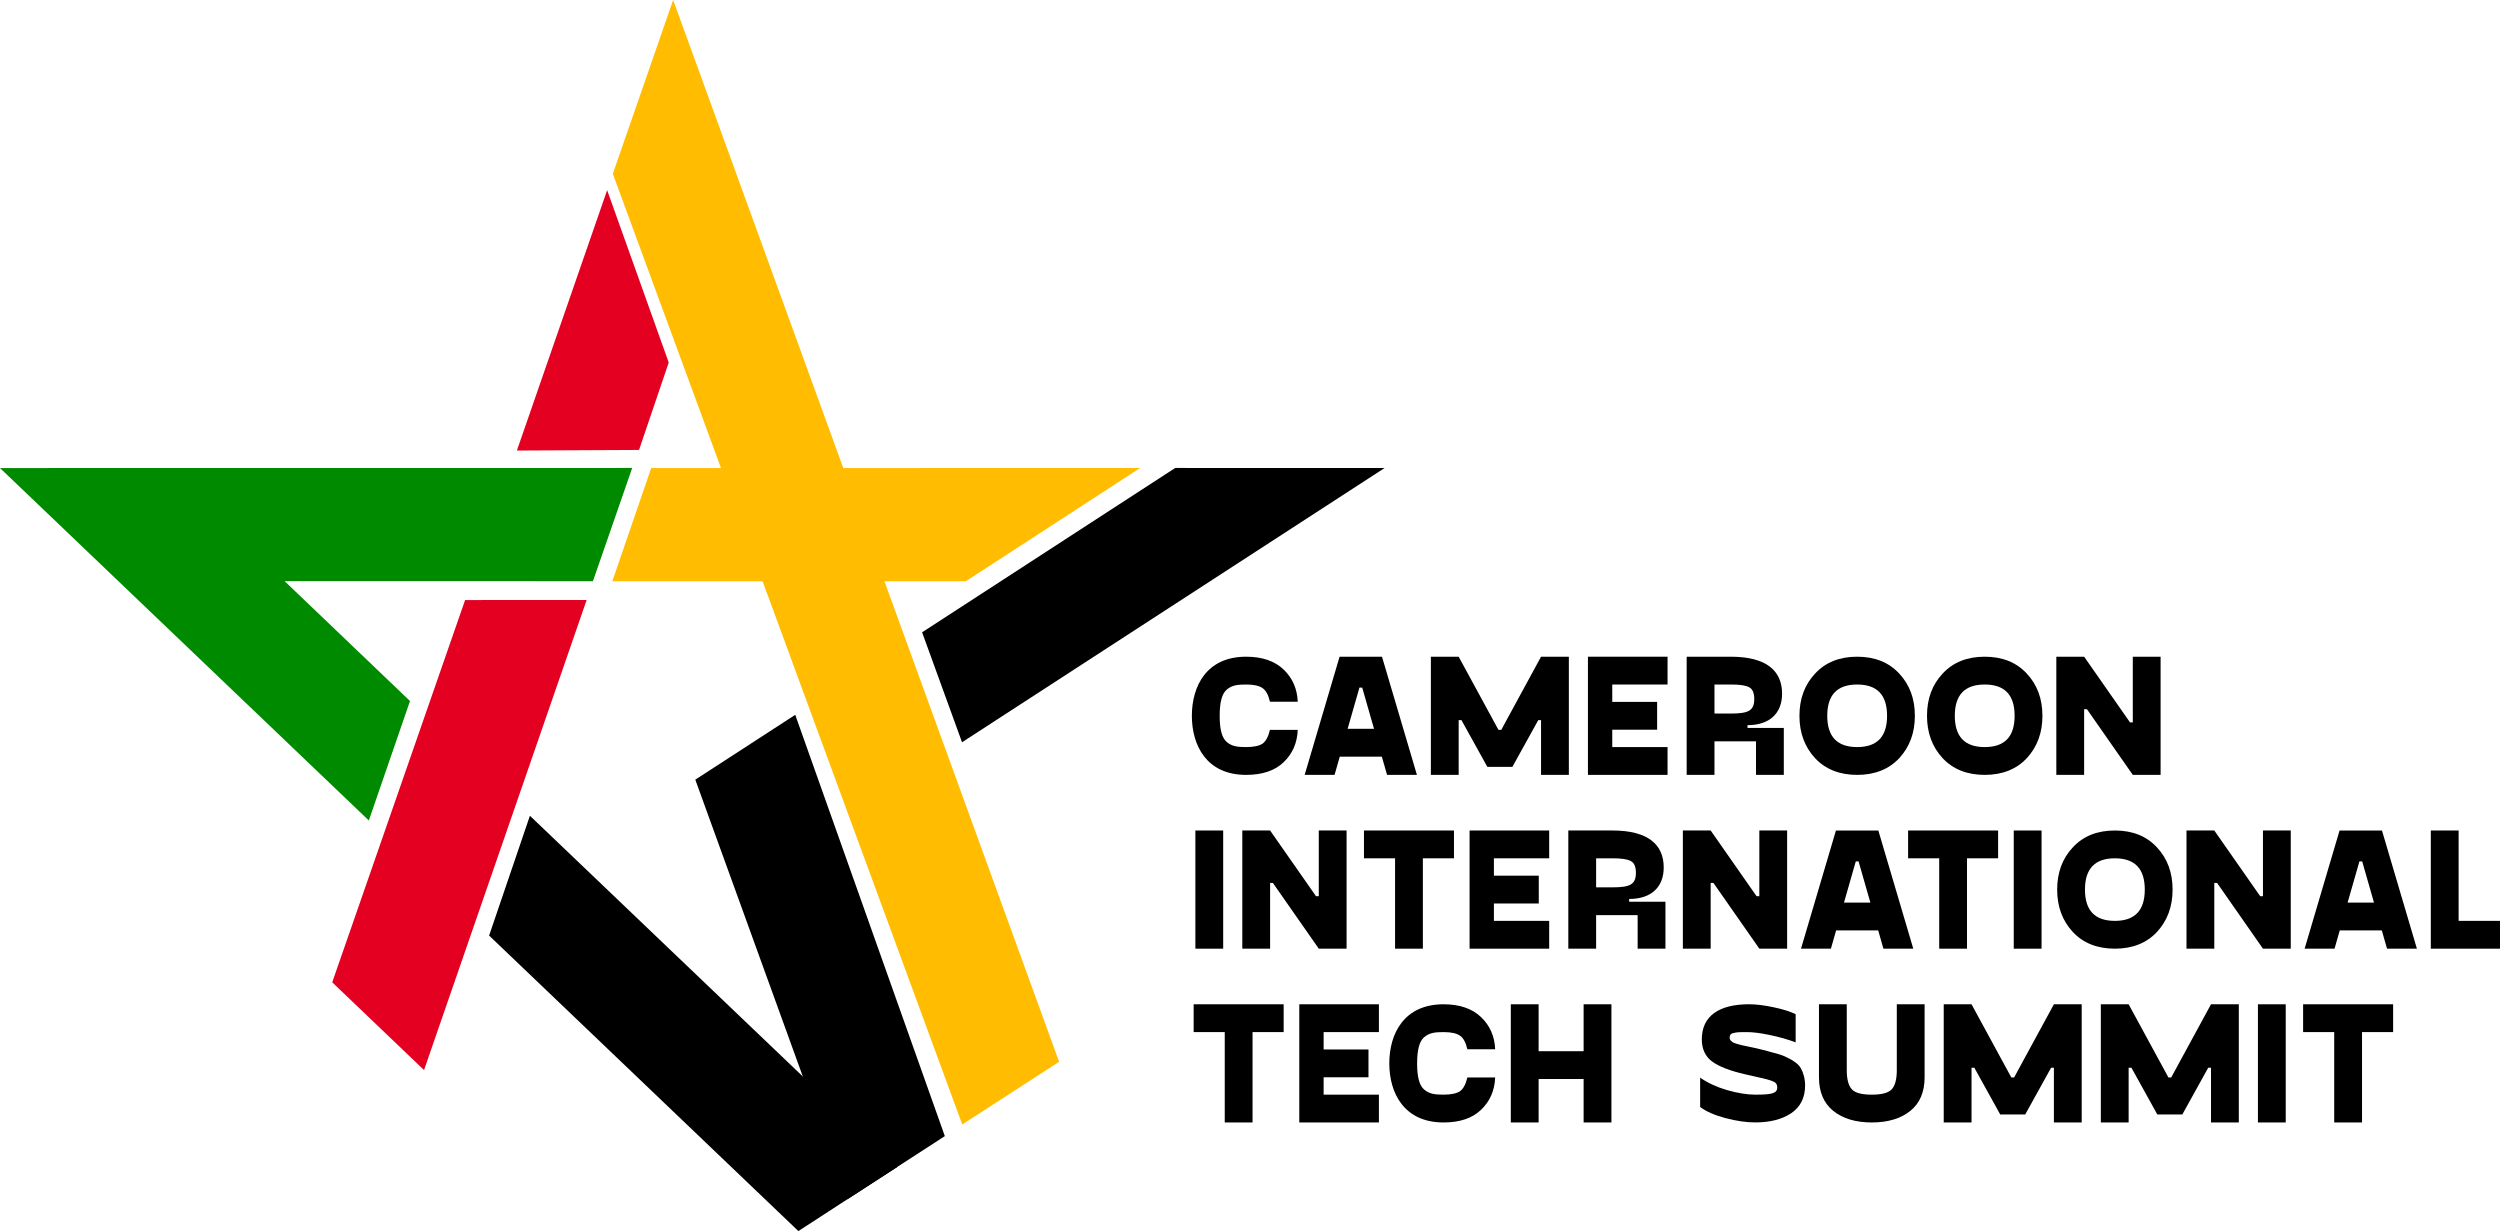 <svg xmlns="http://www.w3.org/2000/svg" id="Layer_2" viewBox="0 0 690.49 340.02"><defs><style>.cls-1{fill:#008a00;}.cls-2{fill:#ffbc00;}.cls-3{fill:#e40021;}</style></defs><g id="Layer_1-2"><polygon class="cls-3" points="162.03 165.71 117.65 294.01 117.12 295.55 91.76 271.31 128.46 165.73 162.03 165.71"></polygon><polygon class="cls-3" points="167.69 52.52 184.7 100.13 176.5 124.27 142.76 124.44 167.69 52.52"></polygon><polygon class="cls-2" points="292.52 293.26 265.77 310.57 169.26 48 185.92 0 292.52 293.26"></polygon><polygon points="247.87 322.28 231.93 332.6 220.51 340.02 135.09 258.4 146.36 225.31 247.87 322.28"></polygon><polygon class="cls-2" points="266.75 160.54 314.9 129.26 179.86 129.28 169.12 160.54 266.75 160.54"></polygon><polygon class="cls-1" points="0 129.27 101.87 226.62 113.24 193.62 78.6 160.5 163.77 160.52 174.61 129.25 0 129.27"></polygon><polygon points="260.96 313.79 234.02 331.24 192.04 215.34 219.64 197.43 260.96 313.79"></polygon><polygon points="265.71 205.01 254.68 174.64 324.59 129.25 382.42 129.26 265.71 205.01"></polygon><path d="m354.54,184.93c2.45,2.35,3.74,5.28,3.89,8.88h-7.68c-.43-1.87-1.1-3.12-2.02-3.74-.91-.67-2.45-1.01-4.56-1.01-2.54,0-3.94.24-5.33,1.39-1.34,1.15-1.97,3.46-1.97,7.25s.62,6.1,1.97,7.25c1.39,1.15,2.78,1.39,5.33,1.39,2.11,0,3.65-.34,4.56-.96.91-.67,1.58-1.92,2.02-3.79h7.68c-.14,3.6-1.44,6.58-3.89,8.93s-5.9,3.5-10.37,3.5c-10.95,0-14.98-8.16-14.98-16.32s4.03-16.32,14.98-16.32c4.46,0,7.92,1.2,10.37,3.55Z"></path><path d="m383.1,214.02l-1.44-5.04h-11.62l-1.44,5.04h-8.26l9.65-32.64h11.71l9.65,32.64h-8.26Zm-10.9-12.72h7.3l-3.26-11.38h-.77l-3.26,11.38Z"></path><path d="m425.63,181.38h7.68v32.64h-7.68v-15.12h-.77l-7.15,12.91h-6.91l-7.15-12.91h-.77v15.12h-7.68v-32.64h7.68l10.99,20.21h.77l10.99-20.21Z"></path><path d="m460.57,189.06h-15.27v4.8h12.39v7.68h-12.39v4.8h15.27v7.68h-21.99v-32.64h21.99v7.68Z"></path><path d="m482.65,201.06h10.03v12.96h-7.68v-9.27h-11.47v9.27h-7.68v-32.64h12.19c9.84,0,14.16,3.89,14.16,10.22,0,5.38-3.41,8.69-9.55,8.69v.77Zm-9.12-3.98h4.51c4.85,0,6.48-.77,6.48-4.03,0-1.68-.48-2.74-1.39-3.22-.91-.53-2.64-.77-5.09-.77h-4.51v8.02Z"></path><path d="m512.94,214.02c-4.85,0-8.74-1.54-11.62-4.61-2.88-3.12-4.32-7.01-4.32-11.71s1.44-8.59,4.32-11.66c2.88-3.12,6.77-4.66,11.62-4.66s8.74,1.54,11.62,4.66c2.88,3.07,4.32,6.96,4.32,11.66s-1.44,8.59-4.32,11.71c-2.88,3.07-6.77,4.61-11.62,4.61Zm0-7.68c5.52,0,8.26-2.88,8.26-8.64s-2.74-8.64-8.26-8.64-8.26,2.88-8.26,8.64,2.74,8.64,8.26,8.64Z"></path><path d="m548.17,214.02c-4.85,0-8.74-1.54-11.62-4.61-2.88-3.12-4.32-7.01-4.32-11.71s1.44-8.59,4.32-11.66c2.88-3.12,6.77-4.66,11.62-4.66s8.74,1.54,11.62,4.66c2.88,3.07,4.32,6.96,4.32,11.66s-1.44,8.59-4.32,11.71c-2.88,3.07-6.77,4.61-11.62,4.61Zm0-7.68c5.52,0,8.26-2.88,8.26-8.64s-2.74-8.64-8.26-8.64-8.26,2.88-8.26,8.64,2.74,8.64,8.26,8.64Z"></path><path d="m589.07,181.38h7.68v32.64h-7.68l-12.67-18.15h-.77v18.15h-7.68v-32.64h7.68l12.67,18.14h.77v-18.14Z"></path><path d="m330.16,262.02v-32.64h7.68v32.64h-7.68Z"></path><path d="m364.24,229.38h7.68v32.64h-7.68l-12.67-18.15h-.77v18.15h-7.68v-32.64h7.68l12.67,18.14h.77v-18.14Z"></path><path d="m401.58,229.38v7.68h-8.59v24.96h-7.68v-24.96h-8.59v-7.68h24.87Z"></path><path d="m427.88,237.06h-15.27v4.8h12.39v7.68h-12.39v4.8h15.27v7.68h-21.99v-32.64h21.99v7.68Z"></path><path d="m449.96,249.06h10.03v12.96h-7.68v-9.27h-11.47v9.27h-7.68v-32.64h12.19c9.84,0,14.16,3.89,14.16,10.22,0,5.38-3.41,8.69-9.55,8.69v.77Zm-9.12-3.98h4.51c4.85,0,6.48-.77,6.48-4.03,0-1.68-.48-2.74-1.39-3.22-.91-.53-2.64-.77-5.09-.77h-4.51v8.02Z"></path><path d="m485.92,229.38h7.68v32.64h-7.68l-12.67-18.15h-.77v18.15h-7.68v-32.64h7.68l12.67,18.14h.77v-18.14Z"></path><path d="m520.19,262.02l-1.44-5.04h-11.62l-1.44,5.04h-8.26l9.65-32.64h11.71l9.65,32.64h-8.26Zm-10.9-12.72h7.3l-3.26-11.38h-.77l-3.26,11.38Z"></path><path d="m551.87,229.38v7.68h-8.59v24.96h-7.68v-24.96h-8.59v-7.68h24.87Z"></path><path d="m556.19,262.02v-32.64h7.68v32.64h-7.68Z"></path><path d="m584.12,262.02c-4.85,0-8.74-1.54-11.62-4.61-2.88-3.12-4.32-7.01-4.32-11.71s1.44-8.59,4.32-11.66c2.88-3.12,6.77-4.66,11.62-4.66s8.74,1.54,11.62,4.66c2.88,3.07,4.32,6.96,4.32,11.66s-1.44,8.59-4.32,11.71c-2.88,3.07-6.77,4.61-11.62,4.61Zm0-7.68c5.52,0,8.26-2.88,8.26-8.64s-2.74-8.64-8.26-8.64-8.26,2.88-8.26,8.64,2.74,8.64,8.26,8.64Z"></path><path d="m625.02,229.38h7.68v32.64h-7.68l-12.67-18.15h-.77v18.15h-7.68v-32.64h7.68l12.67,18.14h.77v-18.14Z"></path><path d="m659.29,262.02l-1.44-5.04h-11.62l-1.44,5.04h-8.26l9.65-32.64h11.71l9.65,32.64h-8.26Zm-10.9-12.72h7.3l-3.26-11.38h-.77l-3.26,11.38Z"></path><path d="m679.07,254.34h11.42v7.68h-19.11v-32.64h7.68v24.96Z"></path><path d="m354.54,277.38v7.68h-8.59v24.96h-7.68v-24.96h-8.59v-7.68h24.87Z"></path><path d="m380.85,285.06h-15.27v4.8h12.39v7.68h-12.39v4.8h15.27v7.68h-21.99v-32.64h21.99v7.68Z"></path><path d="m409.07,280.93c2.45,2.35,3.74,5.28,3.89,8.88h-7.68c-.43-1.87-1.1-3.12-2.02-3.74-.91-.67-2.45-1.01-4.56-1.01-2.54,0-3.94.24-5.33,1.39-1.34,1.15-1.97,3.46-1.97,7.25s.62,6.1,1.97,7.25c1.39,1.15,2.78,1.39,5.33,1.39,2.11,0,3.65-.34,4.56-.96.91-.67,1.58-1.92,2.02-3.79h7.68c-.14,3.6-1.44,6.58-3.89,8.93s-5.9,3.5-10.37,3.5c-10.94,0-14.98-8.16-14.98-16.32s4.03-16.32,14.98-16.32c4.46,0,7.92,1.2,10.37,3.55Z"></path><path d="m437.39,277.38h7.68v32.64h-7.68v-12h-12.43v12h-7.68v-32.64h7.68v12.96h12.43v-12.96Z"></path><path d="m469.55,297.63c2.16,1.49,4.66,2.64,7.49,3.46,2.88.82,5.47,1.25,7.78,1.25,4.56,0,6.05-.34,6.05-2.02,0-.77-.34-1.3-1.01-1.58-.67-.34-2.21-.77-4.66-1.3l-3.17-.72c-4.22-.96-7.3-2.16-9.17-3.55-1.87-1.39-2.83-3.46-2.83-6.1,0-6.53,4.85-9.7,13.06-9.7,1.97,0,4.22.29,6.72.82,2.54.53,4.56,1.15,6.14,1.92v7.78c-2.3-.86-4.75-1.54-7.3-2.06-2.54-.53-4.61-.77-6.19-.77h-.38c-1.49,0-2.02,0-3.02.19-.96.14-1.34.58-1.34,1.3s.53,1.2,1.3,1.54c.43.19,1.49.43,2.21.62l3.17.67c1.58.34,2.78.67,3.7.91l3.12.86c1.15.34,2.02.72,2.64,1.06,1.3.62,2.93,1.68,3.55,2.88.62,1.15,1.15,2.74,1.15,4.7,0,3.41-1.3,5.95-3.84,7.68-2.54,1.68-5.81,2.54-9.89,2.54-2.45,0-5.18-.38-8.3-1.2-3.07-.82-5.38-1.87-6.96-3.07v-8.11Z"></path><path d="m531.57,297.54c0,4.08-1.34,7.2-3.98,9.31-2.64,2.11-6.19,3.17-10.61,3.17s-7.97-1.06-10.61-3.17c-2.64-2.11-3.98-5.23-3.98-9.31v-20.16h7.68v18.24c0,2.5.48,4.22,1.39,5.23.91,1.01,2.78,1.49,5.52,1.49s4.61-.48,5.52-1.49c.91-1.01,1.39-2.74,1.39-5.23v-18.24h7.68v20.16Z"></path><path d="m567.28,277.38h7.68v32.64h-7.68v-15.12h-.77l-7.15,12.91h-6.91l-7.15-12.91h-.77v15.12h-7.68v-32.64h7.68l10.99,20.21h.77l10.99-20.21Z"></path><path d="m610.67,277.38h7.68v32.64h-7.68v-15.12h-.77l-7.15,12.91h-6.91l-7.15-12.91h-.77v15.12h-7.68v-32.64h7.68l10.99,20.21h.77l10.99-20.21Z"></path><path d="m623.63,310.02v-32.64h7.68v32.64h-7.68Z"></path><path d="m660.97,277.38v7.68h-8.59v24.96h-7.68v-24.96h-8.59v-7.68h24.87Z"></path></g></svg>